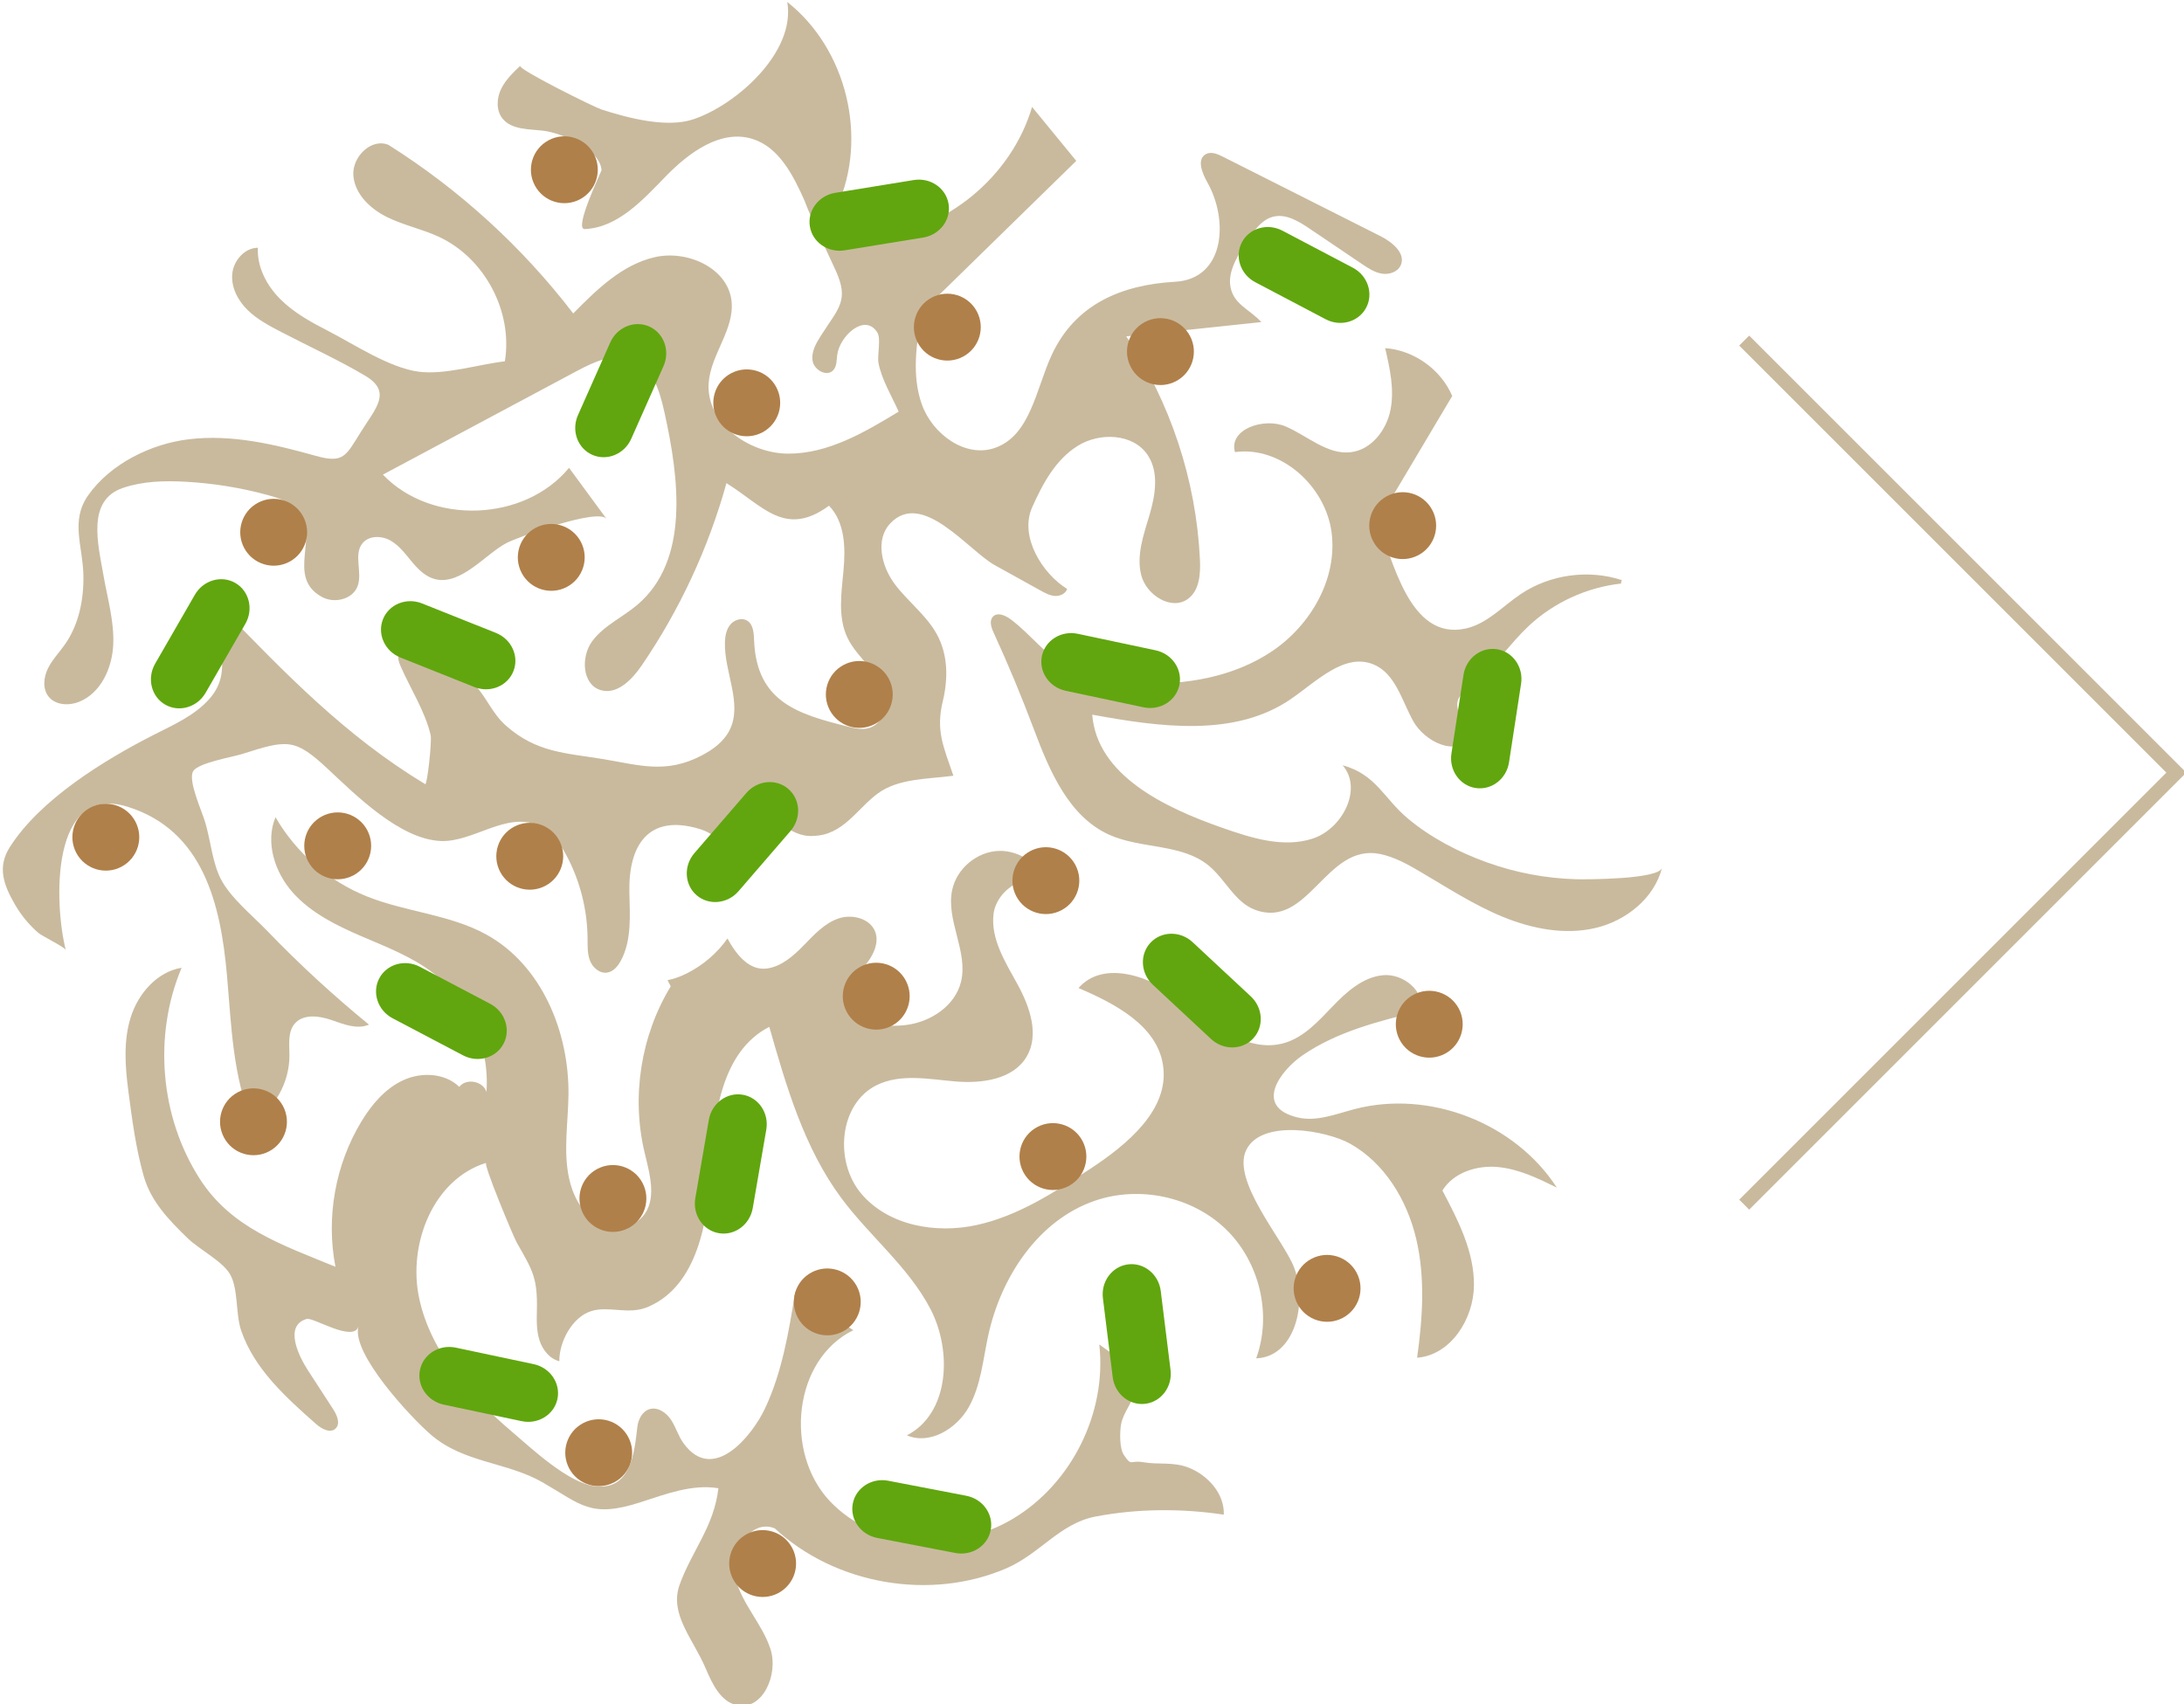 <?xml version="1.0" encoding="UTF-8" standalone="no"?> <svg xmlns:dc="http://purl.org/dc/elements/1.1/" xmlns:cc="http://creativecommons.org/ns#" xmlns:rdf="http://www.w3.org/1999/02/22-rdf-syntax-ns#" xmlns:svg="http://www.w3.org/2000/svg" xmlns="http://www.w3.org/2000/svg" viewBox="0 0 206.427 161.12" height="161.12" width="206.427" xml:space="preserve" id="svg2"><defs id="defs6"></defs><g transform="matrix(1.333,0,0,-1.333,0,161.12)" id="g10"><g transform="scale(0.1)" id="g12"><path id="path14" style="fill:#c9ba9e;fill-opacity:1;fill-rule:nonzero;stroke:none" d="m 957.965,888.016 c -16.735,-2.075 -30.789,11.543 -46.281,18.207 -15.489,6.664 -40.664,-1.957 -36.024,-18.168 32.703,4.465 64.219,-24.192 68.508,-56.914 4.293,-32.727 -14.637,-65.645 -41.965,-84.145 -27.332,-18.504 -61.625,-24.269 -94.601,-22.926 -16.762,0.688 -36.329,3.196 -51.211,11.555 -14.789,8.309 -25.778,23.293 -39.512,33.664 -3.793,2.867 -9.52,5.52 -12.809,2.086 -2.722,-2.836 -1.3,-7.484 0.336,-11.059 10.528,-22.972 19.84,-45.324 28.766,-69.078 11.078,-29.476 24.769,-61.84 53.535,-74.656 22.652,-10.094 51.246,-6.062 70.383,-21.832 11.769,-9.699 18.461,-25.941 32.746,-31.281 37.918,-14.172 50.234,47.316 88.574,39.582 10.246,-2.071 19.567,-7.25 28.57,-12.559 19.26,-11.336 38.09,-23.633 58.77,-32.097 20.67,-8.465 43.72,-12.938 65.48,-7.86 21.76,5.078 41.77,21.094 47.27,42.746 -2.1,-8.285 -53.55,-8.347 -60.91,-8.148 -21.53,0.578 -42.97,4.656 -63.23,11.937 -20,7.188 -39.84,17.485 -56.184,31.188 -17.008,14.258 -22.442,31.234 -46.192,37.691 14.493,-16.691 -0.101,-45.027 -21.093,-51.953 -20.996,-6.926 -43.739,0.43 -64.602,7.738 -40.699,14.258 -88.422,37.125 -91.832,80.114 47.641,-8.731 101.035,-16.344 140.93,11.125 18.332,12.621 38.078,33.035 58.613,24.461 15.406,-6.43 19.949,-25.454 27.99,-40.075 8.05,-14.629 30.69,-25.601 39.84,-11.636 -10.57,24.738 -14.13,25.023 5.71,40.976 13.65,10.985 23.51,25.887 36.22,37.864 17.87,16.855 41.35,27.546 65.76,30.281 -0.15,0.851 -0.03,1.75 0.55,2.402 -23.7,7.777 -50.9,4.059 -71.64,-9.801 -12.9,-8.625 -23.98,-21.164 -39.14,-24.5 -40.2,-8.851 -51.47,49.164 -62.72,75.489 17.715,29.808 35.43,59.617 53.15,89.425 -8.04,18.84 -27.13,32.465 -47.564,33.95 3.313,-14.317 6.637,-29.149 3.84,-43.571 -2.793,-14.425 -13.449,-28.418 -28.031,-30.222"></path><path id="path16" style="fill:#c9ba9e;fill-opacity:1;fill-rule:nonzero;stroke:none" d="m 90.391,636.551 c 53.703,-16.656 66.043,-69.188 70.5,-119.145 3.168,-35.539 4.027,-72.191 18.082,-104.988 15.992,10.086 26.254,28.684 26.25,47.594 0,7.871 -1.348,16.761 3.789,22.726 6.015,6.989 17.14,5.582 25.859,2.586 8.719,-2.996 18.301,-6.984 26.758,-3.312 -25.32,20.66 -49.395,42.847 -72.059,66.394 -10.492,10.903 -26.207,23.559 -33.113,37.098 -5.84,11.449 -7.199,27.476 -10.922,39.867 -2.055,7.367 -12.414,29.625 -8.633,36.27 3.453,6.07 27.84,10.105 34.489,12.211 32.265,10.207 37.379,11.636 61.054,-10.497 20.211,-18.89 51.157,-49.789 79.871,-51.109 23.379,-1.074 46.789,21.332 69.914,10.859 8.743,-3.96 14.68,-12.269 19.223,-20.718 9.742,-18.121 14.996,-38.633 15.164,-59.203 0.043,-5.329 -0.222,-10.825 1.711,-15.786 1.934,-4.96 6.836,-9.261 12.106,-8.503 4.484,0.64 7.734,4.593 9.859,8.589 7.75,14.582 6.301,32.071 5.961,48.579 -0.668,32.605 13.035,55.644 49.465,44.808 5.16,-1.535 9.804,-4.156 13.844,-7.543 7.359,17.168 21.226,30.598 39.851,32.789 -6.828,-14.937 11.004,-31.57 27.375,-30.281 20.977,0.539 30.781,19.094 45.441,29.988 14.754,10.965 35.598,10.242 53.778,12.707 -7.16,20.883 -12.504,32.074 -7.528,52.758 3.86,16.039 3.829,33.176 -4.402,47.934 -7.547,13.527 -20.629,23.031 -29.836,35.484 -9.211,12.457 -13.699,31.328 -3.125,42.648 22.75,24.352 55.383,-19.054 74.352,-29.558 10.828,-6 21.656,-12 32.484,-18 3.149,-1.742 6.426,-3.527 10.016,-3.766 3.59,-0.238 7.582,1.539 8.711,4.957 -17.532,10.817 -34.055,37.063 -24.856,57.813 7.457,16.82 16.715,33.961 32.336,43.683 15.625,9.727 39.223,8.848 49.528,-6.402 8.21,-12.144 5.57,-28.422 1.414,-42.48 -4.153,-14.055 -9.555,-28.789 -5.864,-42.973 3.692,-14.184 21.637,-25.383 33.309,-16.52 8.016,6.09 8.746,17.711 8.273,27.77 -2.64,56.176 -20.918,111.535 -52.246,158.238 31.934,3.383 63.867,6.766 95.801,10.149 -8.871,9.621 -20.512,12.773 -22.121,26.444 -1.32,11.24 7.074,23.54 12.953,32.34 4.481,6.71 9.648,13.92 17.461,15.93 9.039,2.32 18.059,-3.16 25.793,-8.37 12.461,-8.42 24.918,-16.83 37.375,-25.24 4.309,-2.92 8.801,-5.9 13.93,-6.74 5.132,-0.85 11.109,1.06 13.343,5.76 4.016,8.45 -5.847,16.59 -14.203,20.8 -37.285,18.8 -74.578,37.6 -111.863,56.4 -3.813,1.92 -8.434,3.84 -12.137,1.72 -6.504,-3.72 -2.445,-13.5 1.227,-20.03 15.176,-26.97 12.336,-68.43 -22.942,-70.42 -37.531,-2.12 -70.8,-15.602 -87.597,-52.18 -11.063,-24.09 -15.004,-56.758 -39.996,-65.594 -21.004,-7.426 -44.278,9.605 -51.864,30.551 -7.586,20.945 -3.832,44.086 0.016,66.031 36.461,35.652 72.922,71.292 109.387,106.942 -10.449,12.75 -20.895,25.5 -31.34,38.25 -14.543,-49.57 -61.313,-87.97 -112.766,-92.59 -1.406,6.45 -2.812,12.91 -4.218,19.36 -7.086,0.85 -14.176,1.7 -21.262,2.55 22.133,48.87 6.773,111.92 -35.36,145.13 6.235,-35.42 -35.988,-73.01 -66.636,-83.24 -19.137,-6.39 -46.657,1.09 -65.114,6.99 -5.207,1.67 -59.847,28.8 -57.558,30.99 -5.215,-4.98 -10.539,-10.11 -13.637,-16.61 -3.094,-6.51 -3.519,-14.8 0.844,-20.54 6.437,-8.46 19.027,-7.63 29.574,-8.98 12.219,-1.56 39.774,-12.71 40.844,-27.86 0.062,-0.84 -20.024,-42.19 -11.875,-41.83 23.476,1.03 41.14,20.66 57.527,37.5 16.391,16.85 38.957,33.42 61.395,26.43 18.781,-5.85 28.84,-25.71 36.855,-43.67 6.434,-16.85 14.742,-33.29 22.18,-49.72 9.558,-21.129 2.16,-26.375 -10.207,-45.657 -3.582,-5.586 -7.324,-11.879 -6.192,-18.418 1.129,-6.543 10.118,-11.453 14.625,-6.578 2.571,2.785 2.344,7.031 2.809,10.793 1.641,13.328 19.531,30.086 28.426,16.035 2.844,-4.492 -0.203,-16.312 0.859,-21.761 2.313,-11.86 9.395,-23.446 14.293,-34.426 -24.148,-14.672 -49.906,-29.817 -78.168,-29.801 -28.254,0.016 -58.5,21.887 -56.551,50.078 1.407,20.293 18.469,37.992 16.207,58.207 -2.632,23.538 -31.593,36.408 -54.652,31.018 -23.055,-5.39 -40.969,-23 -57.59,-39.862 -36.152,47.172 -80.75,87.872 -131.031,119.562 -12.191,5.04 -25.895,-8.6 -24.871,-21.76 1.023,-13.15 11.949,-23.55 23.769,-29.41 11.821,-5.86 25,-8.51 36.961,-14.08 32.411,-15.07 52.473,-52.987 46.7,-88.261 -18.743,-2.179 -42.563,-9.804 -61.106,-7.363 -20.883,2.746 -45.863,19.5 -64.441,29.039 -12.102,6.211 -24.219,12.883 -33.809,22.527 -9.59,9.648 -16.469,22.778 -15.762,36.348 -9.543,-0.12 -17.371,-9.22 -18.191,-18.73 -0.82,-9.51 4.09,-18.797 10.91,-25.469 6.824,-6.68 15.426,-11.184 23.887,-15.594 19.687,-10.258 40.269,-19.621 59.363,-30.934 19.402,-11.496 7.656,-22.929 -3.051,-40.046 -10.601,-16.946 -12.136,-22.348 -31.836,-16.84 -29.238,8.176 -59.371,15.433 -89.941,11.797 -26.727,-3.176 -55.699,-17.282 -71.531,-39.84 -12.711,-18.11 -3.723,-35.856 -3.336,-56.707 0.32,-17.086 -3.18,-34.711 -12.938,-48.746 -4.019,-5.782 -9.055,-10.907 -12.18,-17.215 -3.129,-6.313 -3.953,-14.481 0.418,-20.004 4.863,-6.149 14.324,-6.641 21.605,-3.734 15.398,6.148 23.438,23.773 24.238,40.332 0.805,16.562 -4.019,32.8 -6.863,49.136 -3.953,22.684 -12.125,53.52 13.84,62.278 14.141,4.769 29.383,5.183 44.281,4.359 19.551,-1.078 38.981,-4.203 57.879,-9.313 7.691,-2.078 15.613,-4.671 21.285,-10.269 17.36,-17.152 -8.828,-47.824 17.676,-62.188 8.648,-4.687 21.414,-1.757 25.059,7.379 3.914,9.805 -3.079,22.649 3.632,30.797 4.555,5.524 13.434,5.43 19.688,1.938 6.254,-3.489 10.617,-9.485 15.191,-14.992 4.575,-5.508 9.973,-10.946 16.95,-12.543 18.242,-4.172 35.574,18.058 50.191,25.683 7.848,4.098 65.109,25.188 71.035,17.113 -8.875,12.086 -17.75,24.172 -26.625,36.258 -31.656,-38.351 -97.629,-40.758 -131.996,-4.82 45.77,24.461 91.543,48.918 137.313,73.375 12.73,6.805 27.824,13.734 40.976,7.797 13.328,-6.016 18.027,-22.223 21.223,-36.492 10.605,-47.422 17.965,-105.477 -19.043,-136.969 -10.496,-8.934 -23.852,-14.762 -32.047,-25.836 -8.195,-11.078 -7.192,-30.766 6.012,-34.711 11.664,-3.484 22.265,7.512 29.132,17.566 26.903,39.403 47.274,83.25 60.028,129.227 25.976,-16.086 41.472,-38.848 72.715,-16.016 11.281,-11.601 11.789,-29.734 10.285,-45.843 -1.504,-16.114 -4.164,-33.215 2.816,-47.813 3.703,-7.746 9.813,-14.023 15.301,-20.625 5.488,-6.601 10.602,-14.051 11.633,-22.578 1.027,-8.523 -3.289,-18.227 -11.5,-20.734 -4.906,-1.5 -10.184,-0.27 -15.164,0.964 -35.375,8.766 -64.512,17.477 -66.457,60.567 -0.243,5.34 -0.379,11.73 -4.926,14.547 -3.774,2.336 -9.051,0.676 -11.906,-2.723 -2.852,-3.398 -3.731,-8.043 -3.875,-12.48 -0.68,-21.27 12.867,-43.731 3.179,-62.68 -4.101,-8.024 -11.773,-13.629 -19.769,-17.785 -25.574,-13.281 -44.289,-6.696 -70.317,-2.43 -26.316,4.313 -46.843,4.559 -68.433,23.707 -9.414,8.352 -13.559,19.574 -21.555,28.375 -9.152,10.074 -25.016,16.047 -37.137,22.77 -2.882,1.601 -5.882,3.238 -9.171,3.472 -3.29,0.235 -6.954,-1.347 -8.051,-4.457 -0.946,-2.679 0.207,-5.597 1.343,-8.207 6.668,-15.32 17.661,-32.613 21.27,-48.883 0.934,-4.207 -2.465,-35.476 -3.898,-34.613 -56.731,34.235 -99.407,78.777 -144.961,125.715 -6.477,-23.133 10.597,-44.219 -8.106,-65.32 C 137.895,701.109 122.824,694.574 108.703,687.379 73.918,669.645 28.531,641.773 7.012,608 -1.824,594.141 2.082,581.77 10.785,566.867 c 4.344,-7.429 9.914,-14.203 16.441,-19.82 2.59,-2.231 18.922,-10.188 19.406,-12.102 -8.391,33.336 -10.891,118.559 43.758,101.606"></path><path id="path18" style="fill:#c9ba9e;fill-opacity:1;fill-rule:nonzero;stroke:none" d="m 776.77,133.121 c 29.8,5.707 61.023,5.848 90.984,1.34 0.535,14.809 -11.18,27.961 -24.977,33.367 -10.941,4.281 -21.078,1.953 -32.031,3.82 -9.789,1.684 -8.141,-3.386 -13.91,5.262 -3.094,4.649 -2.895,16.219 -1.938,21.59 1.582,8.891 8.977,16.012 9.868,24.949 1.664,16.75 -12.692,22.031 -25.313,31.75 5.453,-48.269 -19.476,-98.66 -61.156,-123.609 -40.512,-24.25 -98.172,-21.719 -130.274,12.898 -32.097,34.621 -25.402,100.071 17.024,120.785 -13.727,9.067 -27.449,18.125 -41.168,27.192 -4.582,-28.274 -9.293,-56.977 -21.531,-82.867 -9.078,-19.207 -36.801,-53.719 -57.844,-24.258 -3.574,5 -5.266,11.121 -8.613,16.281 -3.352,5.149 -9.485,9.469 -15.36,7.66 -5.191,-1.59 -8.008,-7.34 -8.633,-12.73 -2.082,-17.949 -4.378,-45.36 -30.425,-41.84 -19.028,2.57 -44.5,26.699 -58.403,38.519 -29.851,25.395 -57.699,56.458 -65.867,94.786 -8.164,38.332 10.043,84.418 47.5,95.937 -2.187,-0.699 19.235,-52.144 21.785,-56.652 11.059,-19.512 14.742,-24.547 14.192,-48.145 -0.168,-7.097 -0.309,-14.351 1.875,-21.101 2.183,-6.754 7.175,-13.032 14.054,-14.778 -0.207,13.493 8.969,31.403 22.825,35.618 12.66,3.851 26.261,-3.02 40.132,2.945 34.907,15.008 42.469,60.332 44.457,98.277 1.989,37.946 7.625,82.996 41.457,100.301 12.11,-42.395 24.708,-85.813 50.946,-121.246 20.109,-27.168 47.738,-48.891 63.332,-78.879 15.594,-29.988 13.332,-74.102 -16.715,-89.582 16.203,-6.949 35.262,4.648 43.887,20.031 8.629,15.375 10.05,33.578 13.793,50.805 9.015,41.558 35.539,81.855 75.777,95.609 31.441,10.746 68.68,2.946 92.598,-20.117 23.922,-23.059 33.027,-60.519 21.597,-91.715 27.399,0.879 36.703,39.239 26.758,64.781 -7.504,19.278 -44.582,61.348 -33.715,83.133 11.129,22.301 57.379,13.399 73.496,4.371 24.645,-13.8 40.489,-40.117 46.956,-67.609 6.47,-27.492 4.56,-56.266 0.62,-84.234 23.83,1.816 40.1,27.39 40.32,51.289 0.23,23.898 -11.21,46.16 -22.37,67.297 7.82,12.714 24.23,17.98 39.1,16.668 14.86,-1.309 28.64,-8.012 42.04,-14.598 -29.79,46.004 -90.44,69.535 -143.459,55.652 -13.3,-3.484 -26.961,-9.105 -40.332,-5.898 -31.546,7.566 -12.171,33.285 3.352,43.972 24.68,16.989 54.504,24.415 83.609,31.524 3.92,13.867 -12.164,26.797 -26.5,25.379 -14.34,-1.41 -25.933,-11.926 -35.894,-22.336 -9.961,-10.41 -20.196,-21.754 -34.039,-25.75 -26.203,-7.57 -50.871,13.609 -72.426,30.32 -21.555,16.715 -55.465,29.156 -73.481,8.68 25.973,-11.11 55.504,-26.567 59.887,-54.469 4.977,-31.648 -25.324,-56.562 -52.117,-74.129 -24.941,-16.347 -50.598,-33.004 -79.719,-39.441 -29.117,-6.442 -62.902,-0.547 -82.129,22.25 -19.226,22.797 -15.765,63.703 10.977,76.902 16.91,8.348 36.922,4.242 55.711,2.641 18.789,-1.602 40.988,1.32 50.601,17.547 9.172,15.48 2.293,35.332 -6.339,51.121 -8.633,15.793 -19.286,32.328 -17.098,50.191 2.184,17.863 26.336,32.41 38.48,19.129 -4.168,14.898 -19.246,25.984 -34.711,25.512 -15.464,-0.473 -29.839,-12.449 -33.093,-27.578 -4.657,-21.657 11.578,-43.981 6.187,-65.465 -4.226,-16.844 -21.277,-28.113 -38.492,-30.383 -16.941,-2.23 -53.566,0.672 -40.707,26.977 3.258,6.668 8.852,11.855 13.25,17.835 4.395,5.981 7.687,13.692 5.344,20.731 -3.297,9.902 -16.442,13.344 -26.305,9.937 -9.863,-3.41 -17.223,-11.503 -24.512,-18.972 -7.285,-7.469 -15.613,-14.946 -25.933,-16.465 -12.528,-1.844 -21.75,9.445 -28.196,21.258 -7.199,-10.328 -17.265,-18.891 -28.543,-24.614 -4.363,-2.21 -9.132,-4.035 -13.957,-4.96 0.77,-1.45 1.465,-2.938 2.274,-4.368 -21.203,-34.863 -28.012,-78.187 -18.531,-117.875 3.691,-15.453 9.082,-33.812 -1.582,-45.593 -8.161,-9.012 -23.204,-9.2 -33.422,-2.614 -10.219,6.586 -16.094,18.36 -18.617,30.25 -4.094,19.262 -0.59,39.211 -0.356,58.903 0.527,44.629 -18.969,91.89 -57.996,113.539 -26.063,14.457 -57.285,16.082 -84.945,27.179 -27.028,10.84 -50.235,30.957 -64.801,56.172 -7.399,-17.851 -0.516,-39.14 12.363,-53.547 12.879,-14.402 30.77,-23.207 48.52,-30.847 17.746,-7.641 36.109,-14.625 51.375,-26.465 25.238,-19.57 39.73,-52.203 37.332,-84.043 -2.239,7.762 -14.356,10.059 -19.274,3.648 -10.156,9.895 -26.847,10.661 -39.726,4.731 -12.883,-5.93 -22.45,-17.34 -29.782,-29.477 -18.414,-30.488 -25.066,-67.883 -18.296,-102.851 -38.379,15.793 -73.895,27.523 -96.274,62.476 -28.074,43.84 -33.015,101.629 -12.789,149.602 -17.41,-2.883 -30.758,-18.227 -36.07,-35.059 -5.312,-16.828 -3.981,-34.984 -1.699,-52.484 2.594,-19.875 5.359,-40.77 10.832,-60.063 5.148,-18.148 17.628,-31.046 31.418,-44.41 7.875,-7.633 24.449,-16.101 29.773,-25.246 6.109,-10.488 3.867,-28.09 7.977,-40.113 9.234,-27.008 31.492,-47.152 52.894,-66.043 3.965,-3.5 10.098,-7.051 13.977,-3.453 3.683,3.422 1.117,9.5 -1.618,13.719 -6.003,9.253 -12.003,18.511 -18.003,27.765 -5.985,9.231 -17.407,31.496 -0.797,36.313 4.656,1.347 33.347,-17.043 36.722,-5.211 -5.429,-19.043 37.118,-64.633 51.309,-76.864 23.5,-20.261 53.754,-19.16 79.43,-33.941 27.082,-15.59 33.754,-25.379 68.75,-14.148 18.16,5.828 36.894,13.207 55.711,10.089 C 506.207,125.832 490.641,109.02 481.922,84.859 474.367,63.93 491.43,46.48 500.426,25.309 505.082,14.359 511.02,1.699 522.676,-0.699 540.988,-4.461 552.094,21.34 546.328,39.129 540.563,56.91 526.094,71.09 521.52,89.211 516.941,107.34 532.203,132 549.414,124.699 592.445,84.781 659.543,73.191 713.477,96.359 737.359,106.621 751.461,128.27 776.77,133.121"></path><path id="path20" style="fill:#61a60e;fill-opacity:1;fill-rule:nonzero;stroke:none" d="m 357.047,468.453 c -5.313,-10.094 -18.18,-13.769 -28.738,-8.215 l -49.891,26.258 c -10.559,5.559 -14.813,18.246 -9.5,28.344 h 0.004 c 5.308,10.094 18.176,13.769 28.734,8.215 l 49.891,-26.258 c 10.558,-5.563 14.812,-18.25 9.5,-28.344 v 0"></path><path id="path22" style="fill:#61a60e;fill-opacity:1;fill-rule:nonzero;stroke:none" d="m 968.711,990.5 c -5.313,-10.094 -18.18,-13.773 -28.738,-8.215 l -49.887,26.255 c -10.559,5.56 -14.813,18.25 -9.5,28.34 v 0 c 5.312,10.1 18.18,13.78 28.738,8.22 l 49.891,-26.26 c 10.558,-5.56 14.808,-18.25 9.496,-28.34 v 0"></path><path id="path24" style="fill:#61a60e;fill-opacity:1;fill-rule:nonzero;stroke:none" d="m 493.914,573.805 c -8.637,7.457 -9.32,20.824 -1.523,29.851 l 36.832,42.668 c 7.793,9.031 21.113,10.305 29.754,2.848 v 0 c 8.636,-7.457 9.32,-20.824 1.523,-29.852 l -36.832,-42.668 c -7.797,-9.027 -21.117,-10.304 -29.754,-2.847 v 0"></path><path id="path26" style="fill:#61a60e;fill-opacity:1;fill-rule:nonzero;stroke:none" d="m 509.707,334.109 c -11.246,1.926 -18.719,13.028 -16.687,24.789 l 9.589,55.582 c 2.032,11.762 12.793,19.739 24.043,17.813 v 0 c 11.246,-1.93 18.719,-13.027 16.688,-24.789 l -9.59,-55.582 c -2.031,-11.766 -12.793,-19.738 -24.039,-17.813 h -0.004"></path><path id="path28" style="fill:#61a60e;fill-opacity:1;fill-rule:nonzero;stroke:none" d="m 1046.3,649.824 c -11.27,1.731 -18.95,12.692 -17.14,24.489 l 8.55,55.726 c 1.8,11.793 12.41,19.953 23.68,18.227 h 0.01 c 11.27,-1.731 18.94,-12.696 17.14,-24.489 l -8.55,-55.726 c -1.8,-11.793 -12.41,-19.953 -23.69,-18.227 v 0"></path><path id="path30" style="fill:#61a60e;fill-opacity:1;fill-rule:nonzero;stroke:none" d="m 271.563,769.547 c 4.23,10.598 16.64,15.601 27.718,11.18 l 52.352,-20.895 c 11.078,-4.422 16.629,-16.598 12.398,-27.195 v 0 c -4.23,-10.602 -16.64,-15.606 -27.722,-11.184 l -52.348,20.895 c -11.078,4.425 -16.633,16.601 -12.398,27.199 v 0"></path><path id="path32" style="fill:#61a60e;fill-opacity:1;fill-rule:nonzero;stroke:none" d="m 574.258,1048.08 c -1.852,11.26 6.203,21.95 17.984,23.87 l 55.668,9.06 c 11.785,1.92 22.832,-5.65 24.684,-16.91 v 0 c 1.847,-11.26 -6.207,-21.95 -17.989,-23.87 l -55.671,-9.06 c -11.782,-1.92 -22.829,5.65 -24.676,16.91 v 0"></path><path id="path34" style="fill:#61a60e;fill-opacity:1;fill-rule:nonzero;stroke:none" d="m 117.125,708.973 c -9.883,5.695 -13.066,18.691 -7.113,29.031 l 28.14,48.851 c 5.957,10.34 18.797,14.106 28.684,8.411 v 0 c 9.883,-5.692 13.07,-18.688 7.113,-29.028 l -28.14,-48.851 c -5.957,-10.34 -18.797,-14.106 -28.684,-8.414 v 0"></path><path id="path36" style="fill:#61a60e;fill-opacity:1;fill-rule:nonzero;stroke:none" d="m 815.754,540.098 c 7.781,8.347 21.16,8.519 29.887,0.386 l 41.234,-38.429 c 8.727,-8.133 9.492,-21.496 1.711,-29.844 v 0 c -7.781,-8.344 -21.164,-8.52 -29.891,-0.387 l -41.23,38.434 c -8.727,8.133 -9.492,21.492 -1.711,29.84 v 0"></path><path id="path38" style="fill:#61a60e;fill-opacity:1;fill-rule:nonzero;stroke:none" d="m 738.785,743.465 c 2.356,11.168 13.731,18.211 25.41,15.734 l 55.176,-11.703 c 11.676,-2.476 19.234,-13.535 16.879,-24.703 v 0 c -2.355,-11.164 -13.73,-18.207 -25.406,-15.734 l -55.176,11.703 c -11.68,2.48 -19.234,13.539 -16.883,24.703 v 0"></path><path id="path40" style="fill:#61a60e;fill-opacity:1;fill-rule:nonzero;stroke:none" d="m 297.797,237.191 c 2.355,11.164 13.73,18.211 25.41,15.731 l 55.176,-11.699 c 11.676,-2.481 19.234,-13.539 16.879,-24.703 v 0 c -2.356,-11.168 -13.731,-18.211 -25.407,-15.731 l -55.175,11.699 c -11.676,2.477 -19.235,13.535 -16.883,24.703 v 0"></path><path id="path42" style="fill:#61a60e;fill-opacity:1;fill-rule:nonzero;stroke:none" d="m 604.688,142.328 c 2.156,11.203 13.402,18.453 25.121,16.203 l 55.359,-10.66 c 11.715,-2.262 19.465,-13.172 17.309,-24.371 v 0 c -2.157,-11.199 -13.403,-18.449 -25.122,-16.199 l -55.359,10.668 c -11.719,2.25 -19.469,13.16 -17.308,24.359 v 0"></path><path id="path44" style="fill:#61a60e;fill-opacity:1;fill-rule:nonzero;stroke:none" d="m 460.34,977.137 c 10.43,-4.629 14.957,-17.223 10.117,-28.125 l -22.875,-51.516 c -4.844,-10.902 -17.223,-15.984 -27.648,-11.355 v 0 c -10.43,4.632 -14.961,17.226 -10.121,28.129 l 22.878,51.515 c 4.84,10.903 17.219,15.985 27.649,11.352 v 0"></path><path id="path46" style="fill:#61a60e;fill-opacity:1;fill-rule:nonzero;stroke:none" d="m 799.879,311.98 c 11.32,1.415 21.691,-7.039 23.16,-18.882 l 6.941,-55.977 c 1.469,-11.848 -6.519,-22.601 -17.843,-24.016 v 0 c -11.324,-1.417 -21.692,7.036 -23.16,18.883 l -6.942,55.977 c -1.469,11.844 6.52,22.598 17.844,24.015 v 0"></path><path id="path48" style="fill:#b0804a;fill-opacity:1;fill-rule:nonzero;stroke:none" d="m 682.852,955.758 c -11.555,-6.153 -25.914,-1.774 -32.071,9.785 -6.152,11.559 -1.769,25.918 9.789,32.07 11.559,6.157 25.914,1.774 32.071,-9.785 6.152,-11.558 1.769,-25.918 -9.789,-32.07"></path><path id="path50" style="fill:#b0804a;fill-opacity:1;fill-rule:nonzero;stroke:none" d="m 833.965,938.41 c -11.559,-6.152 -25.918,-1.773 -32.07,9.785 -6.157,11.559 -1.774,25.918 9.785,32.071 11.558,6.156 25.918,1.769 32.07,-9.786 6.152,-11.558 1.77,-25.917 -9.785,-32.07"></path><path id="path52" style="fill:#b0804a;fill-opacity:1;fill-rule:nonzero;stroke:none" d="m 620.438,695.254 c -11.559,-6.152 -25.918,-1.77 -32.071,9.789 -6.152,11.555 -1.773,25.914 9.785,32.066 11.559,6.157 25.918,1.774 32.071,-9.785 6.156,-11.558 1.773,-25.918 -9.785,-32.07"></path><path id="path54" style="fill:#b0804a;fill-opacity:1;fill-rule:nonzero;stroke:none" d="m 632.438,481.254 c -11.559,-6.152 -25.918,-1.77 -32.071,9.789 -6.152,11.559 -1.769,25.914 9.785,32.07 11.559,6.153 25.918,1.77 32.071,-9.789 6.152,-11.558 1.773,-25.914 -9.785,-32.07"></path><path id="path56" style="fill:#b0804a;fill-opacity:1;fill-rule:nonzero;stroke:none" d="m 752.723,563.203 c -11.555,-6.156 -25.914,-1.773 -32.067,9.785 -6.156,11.559 -1.773,25.914 9.785,32.071 11.559,6.152 25.914,1.769 32.071,-9.789 6.152,-11.555 1.769,-25.915 -9.789,-32.067"></path><path id="path58" style="fill:#b0804a;fill-opacity:1;fill-rule:nonzero;stroke:none" d="m 540.629,902.078 c -11.559,-6.152 -25.914,-1.769 -32.066,9.789 -6.157,11.559 -1.774,25.914 9.785,32.067 11.558,6.156 25.914,1.773 32.07,-9.786 6.152,-11.558 1.77,-25.918 -9.789,-32.07"></path><path id="path60" style="fill:#b0804a;fill-opacity:1;fill-rule:nonzero;stroke:none" d="m 411.301,1067.39 c -11.559,-6.16 -25.918,-1.77 -32.071,9.79 -6.152,11.55 -1.773,25.91 9.786,32.06 11.558,6.16 25.918,1.78 32.07,-9.78 6.152,-11.56 1.773,-25.92 -9.785,-32.07"></path><path id="path62" style="fill:#b0804a;fill-opacity:1;fill-rule:nonzero;stroke:none" d="m 402.016,792.469 c -11.559,-6.153 -25.918,-1.77 -32.071,9.789 -6.152,11.555 -1.773,25.914 9.785,32.066 11.559,6.153 25.918,1.774 32.071,-9.785 6.152,-11.559 1.769,-25.918 -9.785,-32.07"></path><path id="path64" style="fill:#b0804a;fill-opacity:1;fill-rule:nonzero;stroke:none" d="m 445.734,337.781 c -11.558,-6.152 -25.918,-1.773 -32.07,9.785 -6.152,11.559 -1.769,25.918 9.785,32.071 11.559,6.152 25.918,1.773 32.071,-9.785 6.156,-11.559 1.773,-25.918 -9.786,-32.071"></path><path id="path66" style="fill:#b0804a;fill-opacity:1;fill-rule:nonzero;stroke:none" d="m 757.73,367.52 c -11.558,-6.157 -25.917,-1.774 -32.07,9.785 -6.152,11.558 -1.773,25.914 9.785,32.07 11.559,6.152 25.918,1.77 32.071,-9.789 6.152,-11.559 1.769,-25.914 -9.786,-32.066"></path><path id="path68" style="fill:#b0804a;fill-opacity:1;fill-rule:nonzero;stroke:none" d="m 1024.57,461.371 c -11.56,-6.156 -25.918,-1.773 -32.07,9.785 -6.152,11.559 -1.77,25.914 9.79,32.071 11.55,6.152 25.91,1.769 32.07,-9.786 6.15,-11.562 1.77,-25.918 -9.79,-32.07"></path><path id="path70" style="fill:#b0804a;fill-opacity:1;fill-rule:nonzero;stroke:none" d="m 1005.74,814.98 c -11.56,-6.152 -25.92,-1.769 -32.072,9.79 -6.156,11.554 -1.773,25.914 9.785,32.07 11.559,6.152 25.917,1.769 32.067,-9.789 6.16,-11.559 1.77,-25.914 -9.78,-32.071"></path><path id="path72" style="fill:#b0804a;fill-opacity:1;fill-rule:nonzero;stroke:none" d="m 952.125,274.039 c -11.559,-6.152 -25.918,-1.769 -32.07,9.785 -6.153,11.559 -1.774,25.918 9.785,32.071 11.558,6.156 25.918,1.769 32.07,-9.786 6.153,-11.558 1.774,-25.918 -9.785,-32.07"></path><path id="path74" style="fill:#b0804a;fill-opacity:1;fill-rule:nonzero;stroke:none" d="m 551.895,78.871 c -11.559,-6.152 -25.918,-1.77 -32.071,9.789 -6.152,11.551 -1.773,25.91 9.785,32.07 11.559,6.149 25.918,1.77 32.071,-9.789 6.156,-11.562 1.773,-25.922 -9.785,-32.07"></path><path id="path76" style="fill:#b0804a;fill-opacity:1;fill-rule:nonzero;stroke:none" d="m 435.66,157.48 c -11.558,-6.152 -25.918,-1.769 -32.07,9.79 -6.152,11.558 -1.774,25.921 9.785,32.07 11.559,6.148 25.918,1.769 32.07,-9.789 6.153,-11.551 1.774,-25.91 -9.785,-32.071"></path><path id="path78" style="fill:#b0804a;fill-opacity:1;fill-rule:nonzero;stroke:none" d="m 597.734,264.434 c -11.558,-6.157 -25.918,-1.774 -32.07,9.785 -6.152,11.558 -1.773,25.914 9.785,32.07 11.559,6.152 25.918,1.77 32.071,-9.789 6.152,-11.559 1.773,-25.914 -9.786,-32.066"></path><path id="path80" style="fill:#b0804a;fill-opacity:1;fill-rule:nonzero;stroke:none" d="m 250.598,587.891 c -11.563,-6.153 -25.918,-1.774 -32.071,9.785 -6.156,11.558 -1.773,25.918 9.786,32.07 11.558,6.152 25.917,1.774 32.07,-9.785 6.152,-11.559 1.773,-25.918 -9.785,-32.07"></path><path id="path82" style="fill:#b0804a;fill-opacity:1;fill-rule:nonzero;stroke:none" d="m 386.766,580.492 c -11.559,-6.152 -25.914,-1.769 -32.071,9.785 -6.152,11.563 -1.769,25.918 9.785,32.075 11.559,6.152 25.918,1.769 32.075,-9.789 6.152,-11.555 1.769,-25.915 -9.789,-32.071"></path><path id="path84" style="fill:#b0804a;fill-opacity:1;fill-rule:nonzero;stroke:none" d="m 205.203,810.281 c -11.558,-6.152 -25.918,-1.773 -32.07,9.785 -6.153,11.559 -1.774,25.918 9.785,32.071 11.559,6.156 25.918,1.773 32.07,-9.785 6.153,-11.559 1.774,-25.918 -9.785,-32.071"></path><path id="path86" style="fill:#b0804a;fill-opacity:1;fill-rule:nonzero;stroke:none" d="m 190.875,392.184 c -11.559,-6.157 -25.918,-1.774 -32.07,9.785 -6.153,11.558 -1.774,25.914 9.789,32.07 11.554,6.152 25.914,1.77 32.066,-9.785 6.156,-11.563 1.774,-25.918 -9.785,-32.07"></path><path id="path88" style="fill:#b0804a;fill-opacity:1;fill-rule:nonzero;stroke:none" d="m 86.176,594.02 c -11.559,-6.157 -25.918,-1.774 -32.07,9.785 -6.152,11.558 -1.774,25.918 9.785,32.07 11.559,6.152 25.918,1.77 32.07,-9.785 6.152,-11.559 1.774,-25.918 -9.785,-32.07"></path><path id="path90" style="fill:none;stroke:#c9ba9e;stroke-width:10;stroke-linecap:butt;stroke-linejoin:miter;stroke-miterlimit:10;stroke-dasharray:none;stroke-opacity:1" d="M 1236.74,967.148 1543.15,660.734 1236.74,354.32"></path></g></g></svg> 